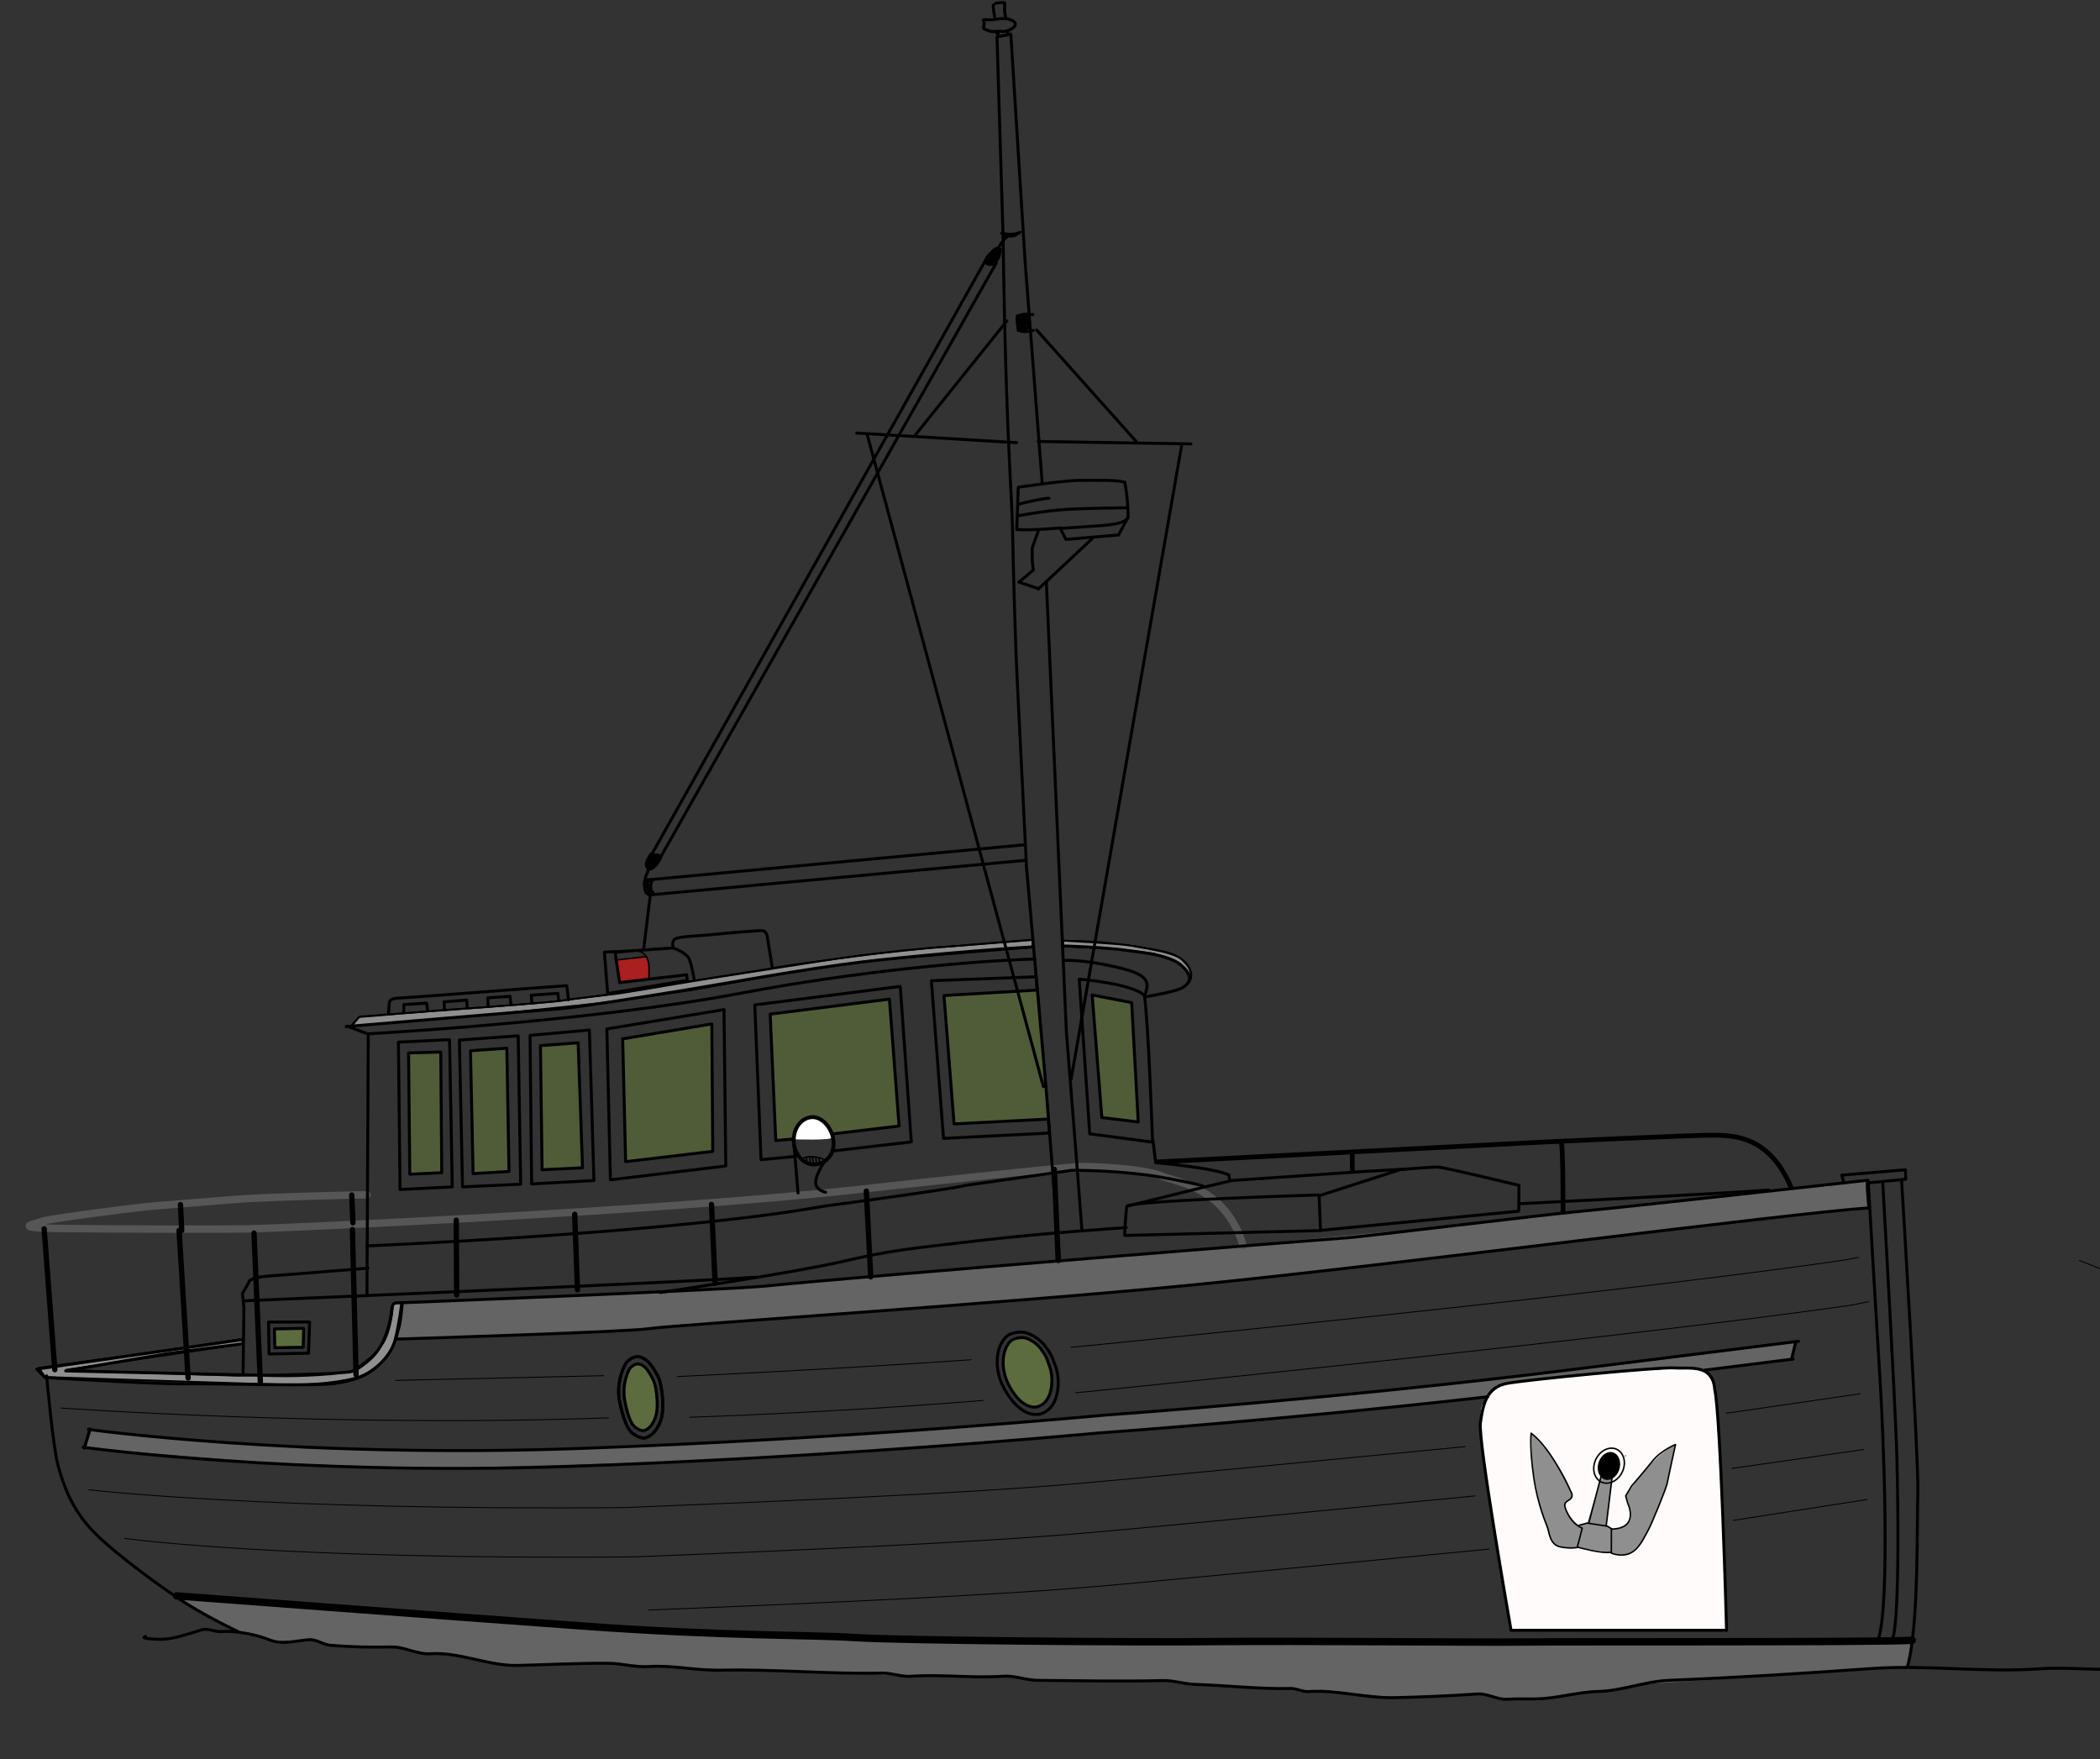 <?xml version="1.0" encoding="UTF-8" standalone="no"?>
<svg
   xmlns:serif="http://www.serif.com/"
   xmlns:dc="http://purl.org/dc/elements/1.1/"
   xmlns:cc="http://creativecommons.org/ns#"
   xmlns:rdf="http://www.w3.org/1999/02/22-rdf-syntax-ns#"
   xmlns:svg="http://www.w3.org/2000/svg"
   xmlns="http://www.w3.org/2000/svg"
   xmlns:sodipodi="http://sodipodi.sourceforge.net/DTD/sodipodi-0.dtd"
   xmlns:inkscape="http://www.inkscape.org/namespaces/inkscape"
   width="708.237"
   height="593.237"
   viewBox="0 0 708.237 593.237"
   version="1.1"
   xml:space="preserve"
   style="clip-rule:evenodd;fill-rule:evenodd;stroke-linecap:round;stroke-linejoin:round"
   id="svg338"
   sodipodi:docname="boat1-1.svg"
   inkscape:version="0.92.2 5c3e80d, 2017-08-06"><rect x="0" y="0" width="708.237" height="593.237" fill="#333333" stroke="none"/><defs
     id="defs342" /><sodipodi:namedview
     pagecolor="#ffffff"
     bordercolor="#666666"
     borderopacity="1"
     objecttolerance="10"
     gridtolerance="10"
     guidetolerance="10"
     inkscape:pageopacity="0"
     inkscape:pageshadow="2"
     inkscape:window-width="640"
     inkscape:window-height="480"
     id="namedview340"
     showgrid="false"
     inkscape:zoom="0.61851852"
     inkscape:cx="223.76044"
     inkscape:cy="275.6229"
     inkscape:current-layer="svg338" /><g
     id="Fills-2"
     serif:id="Fills 2"
     transform="rotate(-4.5,-2138.939,8984.959)"><path
       d="m 1163.2,783.697 c 0,0 -5.96,-60.96 -5.03,-67.484 0.94,-6.523 0.1,-8.293 2.71,-10.716 2.61,-2.423 3.44,-4.939 11.09,-5.312 7.64,-0.373 34.38,-0.466 37.74,-0.652 3.35,-0.187 13.98,-0.373 17.42,0.186 3.45,0.559 6.62,1.025 8.02,2.237 1.4,1.211 2.93,3.819 2.98,6.709 0.27,17.341 -2.42,80.328 -2.42,80.328 z"
       style="fill:#fffbfb"
       id="path2"
       inkscape:connector-curvature="0" /><path
       d="m 689.05,684.287 2.33,-5.553 c 0,0 26.357,5.327 32.838,6.187 6.48,0.86 33.873,5.171 40.792,6.041 6.918,0.871 36.589,3.749 43.447,3.934 6.858,0.186 51.091,3.583 58.421,3.605 7.331,0.022 43.571,1.033 50.032,1.222 6.461,0.189 33.518,0.528 38.442,0.693 4.923,0.165 19.917,0.419 26.243,0.356 6.327,-0.064 22.755,0.092 27.745,0.077 4.99,-0.015 53.7,-0.06 61.04,-0.192 7.34,-0.132 23.93,-0.21 29.66,-0.386 5.72,-0.177 59.37,-1.341 63.56,-1.523 4.19,-0.183 19.31,-0.407 24.37,-0.744 5.06,-0.338 78.67,-3.971 78.67,-3.971 l -2.22,5.857 -28.78,1.521 c 0,0 -2.57,-1.102 -5,-1.269 -2.43,-0.167 -17.2,-0.433 -19.69,-0.458 -2.48,-0.025 -22.24,-0.27 -23.59,-0.118 -1.34,0.151 -18.83,0.498 -20.64,1.281 -1.82,0.782 -5.54,3.921 -5.54,3.921 l -57.3,1.32 -147.184,0.53 -54.093,-0.952 -95.503,-4.908 -52.464,-5.75 c 0,0 -58.355,-8.89 -65.586,-10.721 z"
       style="fill:#646464"
       id="path4"
       inkscape:connector-curvature="0" /><path
       d="m 715.383,736.91 45.808,7.006 c 0,0 43.575,6.872 60.379,9.547 16.805,2.675 45.122,7.17 71.872,9.945 26.749,2.776 92.414,9.823 107.818,11.577 15.41,1.755 47.19,3.704 73.55,5.776 26.36,2.072 99.06,8.993 118.4,9.726 19.34,0.733 56.82,4.502 68.82,5.244 12,0.743 35.96,2.198 35.96,2.198 l -1.98,8.33 -65.56,-0.666 c 0,0 -21.16,-0.444 -24.98,-0.279 -3.83,0.165 -12.15,1.38 -16.13,1.011 -3.97,-0.37 -13.68,1.47 -16.43,1.331 -2.76,-0.14 -6.38,-0.635 -13.59,-1.041 -7.41,-3.671 -34.85,-3.408 -36.66,-3.486 -1.81,-0.077 -24.92,-4.54 -24.92,-4.54 l -4.63,0.356 -4.69,-1.502 -25.7,-3.123 -8.38,-1.074 -8.16,-1.854 -41.4,-3.173 -11.901,-2.674 -23.852,-1.779 c 0,0 -8.363,-0.133 -9.056,-0.468 -0.692,-0.334 -15.927,-2.324 -15.927,-2.324 l -62.966,-6.932 -21.208,-3.278 -33.774,-1.805 -22.004,-5.799 -7.237,-0.476 -8.986,-3.213 -14.307,-1.074 -7.885,-1.335 -6.032,-2.327 -11.35,0.105 -7.221,-3.239 -6.938,-1.518 z"
       style="fill:#646464"
       id="path6"
       inkscape:connector-curvature="0" /><path
       d="m 796.597,655.956 c 0,0 2.526,-10.692 2.687,-11.312 0.161,-0.62 28.012,0.363 34.238,0.626 6.225,0.262 45.841,1.789 49.38,2.146 3.54,0.357 108.036,0.402 108.036,0.402 l 59.462,-0.361 104.6,-1.34 56.66,-1.767 82.82,-2.673 -0.35,8.955 c 0,0 -129.23,4.994 -155.67,6.147 -47.71,2.079 -144.778,3.071 -144.778,3.071 l -117.907,-0.4 z"
       style="fill:#646464"
       id="path8"
       inkscape:connector-curvature="0" /><path
       d="m 1175.34,718.008 c 0,0 9.23,10.425 11.8,20.61 0.16,1.201 0.49,1.762 -0.35,2.274 -0.84,0.512 -0.9,0.099 -1.57,1.261 -0.67,1.161 -0.67,1.42 -0.32,2.352 0.35,0.932 1.11,2.176 1.94,3.394 0.83,1.217 1.87,2.242 1.87,2.242 l 3.03,-0.62 6.09,-15.607 3.38,0.863 -3.09,16.05 1.66,1.367 c 0,0 3,0.37 4.82,-1.042 1.81,-1.412 1.6,-0.703 1.94,-2.684 0.35,-1.98 -0.11,-2.668 -0.37,-4.029 -0.26,-1.362 -0.79,-2.907 -0.79,-2.907 0,0 9.68,-12.948 17.83,-15.748 -2.4,7.963 -2.59,9.044 -2.59,9.044 0,0 -1.28,4.837 -2.62,7.382 -1.34,2.545 -2.78,5.85 -4.07,8.069 -1.3,2.219 -3.02,6.187 -4.77,7.682 -1.75,1.494 -4.07,3.132 -4.07,3.132 -0.65,-0.052 -1.23,0.545 -5.7,-0.677 -0.46,-0.44 -10.11,-2.26 -11.46,-3.07 -0.72,0.214 -1.77,0.287 -2.46,0.217 -0.7,-0.071 -3.44,-0.678 -3.44,-0.678 0,0 -2.75,-0.536 -3.36,-3.803 -0.62,-3.267 -2.33,-9.67 -2.33,-9.67 l -1.41,-11.799 c 0,0 -0.26,-4.868 0.41,-13.605 z"
       style="fill:#8f8f8f"
       id="path10"
       inkscape:connector-curvature="0" /><path
       d="m 789.49,549.763 2.676,-2.813 c 0,0 8.632,0.031 11.852,-0.047 3.22,-0.078 8.183,0.027 12.354,-0.07 4.171,-0.098 13.991,0.168 16.695,0.154 2.705,-0.013 23.619,0.122 27.6,-0.215 3.982,-0.338 15.806,-0.604 19.769,-0.869 3.962,-0.265 26.705,-2.363 30.43,-2.613 3.725,-0.25 21.697,-1.677 23.596,-1.792 1.898,-0.116 25.6,-2.084 30.569,-2.124 4.969,-0.039 23.171,-0.722 24.645,-0.579 1.474,0.143 31.124,-0.067 31.124,-0.067 l -0.51,2.639 -54.329,0.138 -29.734,2.02 -32.141,3.23 -29.607,1.873 -38.309,1 z"
       style="fill:#8f8f8f;stroke:#000000;stroke-width:0.6px"
       id="path12"
       inkscape:connector-curvature="0" /><path
       d="m 1030.91,539.903 c 0,0 18.78,2.504 22.41,3.417 3.63,0.913 8.64,2.272 10.38,2.824 1.73,0.553 5.42,1.869 6.61,3.232 1.19,1.364 3.59,3.964 2.17,6.515 -0.44,-2.292 -3.27,-5.548 -3.27,-5.548 l -8.21,-3.705 -12.1,-2.486 -18.13,-2.329 z"
       style="fill:#8f8f8f;stroke:#000000;stroke-width:0.6px"
       id="path14"
       inkscape:connector-curvature="0" /><path
       d="m 744.27,653.823 0.196,-1.723 -21.699,1.489 -47.582,2.845 1.951,3.237 c 0,0 70.824,7.921 79.895,8.863 9.07,0.941 21.435,0.706 26.463,-0.946 5.029,-1.652 8.871,-5.54 10.546,-7.739 1.676,-2.2 4.172,-12.724 4.684,-15.424 -1.33,-0.491 -2.681,-0.179 -2.681,-0.179 0,0 -1.125,9.411 -5.2,13.985 -4.075,4.574 -11.29,7.962 -11.29,7.962 l -37.737,-1.866 -33.476,-3.704 -23.99,-2.839 z"
       style="fill:#8f8f8f;stroke:#000000;stroke-width:0.6px"
       id="path16"
       inkscape:connector-curvature="0" /></g><g
     id="Layer-1_2"
     serif:id="Layer 1_2"
     transform="rotate(-4.5,-2138.939,8984.959)"><path
       d="m 948.217,598.777 22.634,-0.887 0.11,-42.924 -40.487,1.885 -1.467,42.657 6.329,-0.071"
       style="fill:#505c37;stroke:#000000;stroke-width:1px;stroke-linecap:butt"
       id="path19"
       inkscape:connector-curvature="0" /><path
       d="m 935.335,599.588 c 0,0 1.008,-4.969 3.374,-5.913 2.366,-0.945 5.556,-0.598 6.383,0.32 0.826,0.917 2.565,2.507 2.749,3.632 0.185,1.124 0.235,1.247 0.167,2.32 -0.068,1.073 -12.673,-0.359 -12.673,-0.359 z"
       style="fill:#ffffff"
       id="path21"
       inkscape:connector-curvature="0" /><path
       d="m 880.305,534.61 9.978,-0.411 c 0,0 0.793,2.43 0.798,3.374 0.005,0.943 -0.381,4.233 -0.381,4.233 l -9.565,0.314 z"
       style="fill:#aa1f1f"
       id="path23"
       inkscape:connector-curvature="0" /><path
       d="m 790.141,606.904 c 0,0 -34.056,-2.02 -46.454,-1.92 -12.399,0.101 -22.785,-0.017 -28.666,0.131 -5.881,0.147 -33.255,1.506 -34.837,2.134 -1.581,0.629 -11.233,1.291 4.441,2.748 15.674,1.456 54.849,4.677 65.499,5.293 10.651,0.616 137.557,4.964 204.754,2.87 67.192,-2.093 75.942,-1.858 75.942,-1.858 0,0 18.88,1.624 26.83,5.225 4.71,2.572 16.87,4.438 23.35,18.407 1.07,2.325 1.66,4.267 2.36,7.321"
       style="fill:none;stroke:#575656;stroke-width:2.5px;stroke-linecap:butt"
       id="path25"
       inkscape:connector-curvature="0" /><path
       d="m 784.997,606.599 -0.34,9.352"
       style="fill:none;stroke:#000000;stroke-width:1.8px;stroke-linecap:butt"
       id="path27"
       inkscape:connector-curvature="0" /><path
       d="m 727.16,605.293 -0.268,8.713"
       style="fill:none;stroke:#000000;stroke-width:1.8px;stroke-linecap:butt"
       id="path29"
       inkscape:connector-curvature="0" /><path
       d="m 680.681,609.794 -0.137,47.669"
       style="fill:none;stroke:#000000;stroke-width:1.8px;stroke-linecap:butt"
       id="path31"
       inkscape:connector-curvature="0" /><path
       d="m 726.008,613.982 -0.858,49.807"
       style="fill:none;stroke:#000000;stroke-width:1.8px;stroke-linecap:butt"
       id="path33"
       inkscape:connector-curvature="0" /><path
       d="m 751.132,616.808 -1.808,50.196"
       style="fill:none;stroke:#000000;stroke-width:1.8px;stroke-linecap:butt"
       id="path35"
       inkscape:connector-curvature="0" /><path
       d="m 784.32,618.227 -2.627,48.887"
       style="fill:none;stroke:#000000;stroke-width:1.8px;stroke-linecap:butt"
       id="path37"
       inkscape:connector-curvature="0" /><path
       d="m 819.472,617.814 -1.836,25.148"
       style="fill:none;stroke:#000000;stroke-width:1.8px;stroke-linecap:butt"
       id="path39"
       inkscape:connector-curvature="0" /><path
       d="m 859.453,618.991 -1.071,25.418"
       style="fill:none;stroke:#000000;stroke-width:1.8px;stroke-linecap:butt"
       id="path41"
       inkscape:connector-curvature="0" /><path
       d="m 905.706,619.277 -0.867,26.663"
       style="fill:none;stroke:#000000;stroke-width:1.8px;stroke-linecap:butt"
       id="path43"
       inkscape:connector-curvature="0" /><path
       d="m 958.115,618.888 -0.795,28.953"
       style="fill:none;stroke:#000000;stroke-width:1.8px;stroke-linecap:butt"
       id="path45"
       inkscape:connector-curvature="0" /><path
       d="m 1021.9,616.583 -1.11,30.728"
       style="fill:none;stroke:#000000;stroke-width:1.8px;stroke-linecap:butt"
       id="path47"
       inkscape:connector-curvature="0" /><path
       d="m 788.758,624.112 c 0,0 104.028,3.837 154.308,-1.236 49.501,-2.731 48.21,-3.251 48.21,-3.251 l 36.494,-2.28 c 0,0 8.69,0.615 18.84,2.37 3.95,0.682 8.11,1.536 12.07,2.593 14.16,3.777 13.26,4.138 13.26,4.138"
       style="fill:none;stroke:#000000;stroke-width:1px;stroke-linecap:butt"
       id="path49"
       inkscape:connector-curvature="0" /><path
       d="m 745.824,639.316 c 0,0 154.226,5.633 172.328,5.572"
       style="fill:none;stroke:#000000;stroke-width:1px;stroke-linecap:butt"
       id="path51"
       inkscape:connector-curvature="0" /><path
       d="m 787.567,549.814 c 0,0 65.335,-0.366 72.03,-0.327 6.695,0.04 31.187,-2.014 42.356,-2.919 11.169,-0.905 41.767,-4.083 61.119,-4.833 14.794,-0.572 41.468,-0.891 57.758,-0.533"
       style="fill:none;stroke:#000000;stroke-width:1px;stroke-linecap:butt"
       id="path53"
       inkscape:connector-curvature="0" /><path
       d="m 1030.48,541.663 c 0,0 13.84,1.377 23.1,3.523 3.65,0.848 12.56,2.237 16.45,6.18 3.9,3.944 2.37,6.221 -0.19,7.486 -2.56,1.266 -12.81,2.108 -12.81,2.108"
       style="fill:none;stroke:#000000;stroke-width:1px;stroke-linecap:butt"
       id="path55"
       inkscape:connector-curvature="0" /><path
       d="m 804.737,556.436 17.253,0.511 -2.975,49.577 -17.625,-0.5 z"
       style="fill:none;stroke:#000000;stroke-width:1px;stroke-linecap:butt"
       id="path57"
       inkscape:connector-curvature="0" /><path
       d="m 825.298,557.342 -2.843,49.458 19.629,0.627 3.09,-49.939 z"
       style="fill:none;stroke:#000000;stroke-width:1px;stroke-linecap:butt"
       id="path59"
       inkscape:connector-curvature="0" /><path
       d="m 849.171,557.633 20.102,-0.21 -2.465,50.714 -21.029,-0.506 z"
       style="fill:none;stroke:#000000;stroke-width:1px;stroke-linecap:butt"
       id="path61"
       inkscape:connector-curvature="0" /><path
       d="m 875.162,557.513 -2.788,50.821 39.152,-1.6 3.537,-52.624 z"
       style="fill:none;stroke:#000000;stroke-width:1px;stroke-linecap:butt"
       id="path63"
       inkscape:connector-curvature="0" /><path
       d="m 948.046,604.512 26.495,-0.961 0.397,-52.579 -49.402,2.383 -1.985,52.182 11.601,-0.166"
       style="fill:none;stroke:#000000;stroke-width:1px;stroke-linecap:butt"
       id="path65"
       inkscape:connector-curvature="0" /><path
       d="m 985.542,549.88 35.328,1.468 0.38,52.878 -35.783,-1.017 z"
       style="fill:none;stroke:#000000;stroke-width:1px;stroke-linecap:butt"
       id="path67"
       inkscape:connector-curvature="0" /><path
       d="m 1035.3,553.26 c 0,0 17.57,2.859 21.47,7.182 0.7,7.809 -1.11,49.572 -1.11,49.572 l -20.92,-4.462 z"
       style="fill:none;stroke:#000000;stroke-width:1px;stroke-linecap:butt"
       id="path69"
       inkscape:connector-curvature="0" /><path
       d="m 1030.88,546.591 c 0,0 5.39,-0.026 16.6,3.414 11.21,3.439 11.52,5.797 9.52,10.263"
       style="fill:none;stroke:#000000;stroke-width:1px;stroke-linecap:butt"
       id="path71"
       inkscape:connector-curvature="0" /><path
       d="m 1043.81,640.645 c 0,0 0.66,-6.24 1.5,-9.727 0.46,-1.894 64.93,1.247 64.93,1.247 l -0.46,12.017 z"
       style="fill:none;stroke:#000000;stroke-width:1px;stroke-linecap:butt"
       id="path73"
       inkscape:connector-curvature="0" /><path
       d="m 1110.49,632.379 18.28,-4.337 9.52,-2.262 c 0,0 10.79,-0.056 12.75,0.177 1.97,0.233 26.66,8.276 26.66,8.276 l -0.77,8.681 -67.14,1.201"
       style="fill:none;stroke:#000000;stroke-width:1px;stroke-linecap:butt"
       id="path75"
       inkscape:connector-curvature="0" /><path
       d="m 1045.76,630.801 26.03,-4.307 9.6,-1.485 44.36,0.457 c 0,0 12.34,0.247 14.32,0.312"
       style="fill:none;stroke:#000000;stroke-width:1px;stroke-linecap:butt"
       id="path77"
       inkscape:connector-curvature="0" /><path
       d="m 1055.83,609.505 0.33,7.505 c 0,0 19.79,3.288 24.29,6.1 0.19,3.341 0.16,1.46 0.16,1.46"
       style="fill:none;stroke:#000000;stroke-width:1px;stroke-linecap:butt"
       id="path79"
       inkscape:connector-curvature="0" /><path
       d="m 1039.24,558.934 v 41.47 l 12.12,2.45 0.95,-40.302 z"
       style="fill:#505c37;stroke:#000000;stroke-width:1px;stroke-linecap:butt"
       id="path81"
       inkscape:connector-curvature="0" /><path
       d="m 1020.62,555.826 -31.22,-0.626 -0.01,43.435 31.78,0.855"
       style="fill:#505c37;stroke:#000000;stroke-width:1px;stroke-linecap:butt"
       id="path83"
       inkscape:connector-curvature="0" /><path
       d="m 880.225,561.258 -2.253,41.381 29.563,-1.173 3.05,-42.856 z"
       style="fill:#505c37;stroke:#000000;stroke-width:1px;stroke-linecap:butt"
       id="path85"
       inkscape:connector-curvature="0" /><path
       d="m 852.391,561.373 -2.721,41.771 13.63,0.414 1.853,-42.139 z"
       style="fill:#505c37;stroke:#000000;stroke-width:1px;stroke-linecap:butt"
       id="path87"
       inkscape:connector-curvature="0" /><path
       d="m 828.734,561.232 -2.363,41.385 12.121,0.222 2.541,-41.499 z"
       style="fill:#505c37;stroke:#000000;stroke-width:1px;stroke-linecap:butt"
       id="path89"
       inkscape:connector-curvature="0" /><path
       d="m 807.864,560.344 -2.798,40.809 10.784,0.32 1.415,-20.07 1.446,-20.523 z"
       style="fill:#505c37;stroke:#000000;stroke-width:1px;stroke-linecap:butt"
       id="path91"
       inkscape:connector-curvature="0" /><path
       d="m 787.926,549.731 6.66,3.094 c 0,0 74.758,1.865 126.75,-3.802 39.413,-4.296 78.294,-4.707 99.544,-3.699"
       style="fill:none;stroke:#000000;stroke-width:1px;stroke-linecap:butt"
       id="path93"
       inkscape:connector-curvature="0" /><path
       d="m 794.816,552.964 -7.352,87.715"
       style="fill:none;stroke:#000000;stroke-width:1px;stroke-linecap:butt"
       id="path95"
       inkscape:connector-curvature="0" /><path
       d="m 743.728,663.896 2.03,-22.212 -0.085,-4.904 2.436,-3.54 c 0,0 -0.594,-1.706 8.293,-1.607 8.887,0.099 30.228,-0.06 32.125,0.003"
       style="fill:none;stroke:#000000;stroke-width:1px;stroke-linecap:butt"
       id="path97"
       inkscape:connector-curvature="0" /><path
       d="m 753.668,647.107 -0.674,10.735 13.305,0.789 1.176,-10.454 z"
       style="fill:none;stroke:#000000;stroke-width:1px;stroke-linecap:butt"
       id="path99"
       inkscape:connector-curvature="0" /><path
       d="m 795.892,656.215 c 0,0 78.566,3.756 85.633,3.176 7.067,-0.58 118.447,0.984 184.725,-0.326 66.28,-1.309 203.03,-8.371 228.59,-7.982 -0.37,-9.543 0.35,-9.344 0.35,-9.344 0,0 -85.41,2.74 -97.15,2.846 -11.74,0.106 -74.75,2.83 -79.51,2.733 -4.76,-0.096 -163.436,0.113 -196.812,0.827 -7.899,0.169 -48.991,-1.244 -81.447,-2.435 -22.662,-0.832 -41.113,-1.555 -41.113,-1.555 0,0 -1.02,6.396 -1.835,8.289 -0.816,1.892 -1.663,6.901 -6.862,11.341 -5.199,4.441 -10.08,5.289 -16.382,5.729 -6.701,0.467 -41.237,-3.342 -50.025,-3.834 -8.788,-0.492 -47.012,-5.834 -47.012,-5.834 l -2.548,-3.06 69.826,-4.455"
       style="fill:none;stroke:#000000;stroke-width:1px;stroke-linecap:butt"
       id="path101"
       inkscape:connector-curvature="0" /><path
       d="m 744.24,653.754 c 0,0 -19.745,0.878 -25.45,1.321 -5.705,0.444 -34.614,3.089 -34.614,3.089 l 68.454,6.925 c 0,0 9.006,1.108 20.939,1.03 6.951,-0.359 6.216,0.664 10.503,-1.941 4.287,-2.605 7.973,-5.927 10.604,-14.859 1.205,-4.093 0.205,-5.772 4.128,-5.206"
       style="fill:none;stroke:#000000;stroke-width:1px;stroke-linecap:butt"
       id="path103"
       inkscape:connector-curvature="0" /><path
       d="m 677.645,659.325 c 0,0 0.212,23.794 1.452,30.437 1.241,6.642 3.463,15.242 10.382,23.467 6.919,8.225 22.713,21.667 29.813,26.882 7.099,5.215 15.832,10.204 15.832,10.204"
       style="fill:none;stroke:#000000;stroke-width:1px;stroke-linecap:butt"
       id="path105"
       inkscape:connector-curvature="0" /><path
       d="m 872.845,670.268 c 0,0 -4.238,5.538 -3.213,13.262 1.026,7.725 2.53,9.502 3.076,10.186 0.547,0.684 2.94,2.666 4.717,2.256 1.778,-0.41 3.213,-1.709 4.17,-3.076 0.957,-1.367 1.914,-3.008 2.325,-6.358 0.41,-3.349 0.136,-7.451 -0.342,-9.502 -0.479,-2.051 -2.393,-5.605 -3.623,-6.836 -1.231,-1.23 -3.76,-3.144 -7.11,0.068 z"
       style="fill:none;stroke:#000000;stroke-width:1px;stroke-linecap:butt"
       id="path107"
       inkscape:connector-curvature="0" /><path
       d="m 999.416,673.768 c -1.568,2.398 -3.19,8.399 -0.184,15.125 3.868,8.668 9.038,10.328 12.078,9.406 3.41,-1.014 5.07,-4.058 5.81,-7.101 0.74,-3.043 0.65,-6.363 -0.09,-8.577 -0.74,-2.213 -0.46,-3.137 -3.04,-7.101 -1.39,-2.121 -4.89,-5.256 -8.3,-5.164 -3.43,0.092 -4.71,1.014 -6.274,3.412 z"
       style="fill:none;stroke:#000000;stroke-width:1px;stroke-linecap:butt"
       id="path109"
       inkscape:connector-curvature="0" /><path
       d="m 1163.26,783.616 c 0,0 -6.15,-64.516 -4.82,-70.522 1.33,-6.007 2.93,-11.833 9.93,-12.586 6.99,-0.753 51.9,-1.533 56.8,-0.781 4.9,0.751 12.94,-0.525 12.94,8.207 1.34,9.42 -2.39,81.385 -2.39,81.385 z"
       style="fill:none;stroke:#000000;stroke-width:1px;stroke-linecap:butt"
       id="path111"
       inkscape:connector-curvature="0" /><path
       d="m 1295.22,641.993 c 0,0 -1.16,58.161 -1.32,69.384 -0.18,12.898 -2.3,74.786 -7.68,85.648"
       style="fill:none;stroke:#000000;stroke-width:1px;stroke-linecap:butt"
       id="path113"
       inkscape:connector-curvature="0" /><path
       d="m 1300.08,642.707 c 0,0 -0.9,42.222 -1.74,70.879 -0.29,10.004 -0.57,18.355 -0.81,22.679 -0.9,16.713 -3.48,55.813 -6.5,61.043"
       style="fill:none;stroke:#000000;stroke-width:1px;stroke-linecap:butt"
       id="path115"
       inkscape:connector-curvature="0" /><path
       d="m 1306.48,642.503 c 0,0 -1.68,95.942 -2.77,105.207 -1.09,9.265 -3.15,45.125 -8.06,58.394"
       style="fill:none;stroke:#000000;stroke-width:1px;stroke-linecap:butt"
       id="path117"
       inkscape:connector-curvature="0" /><path
       d="m 1295.02,642.657 12.9,-0.248 0.12,-3.189 -21.51,0.126 0.45,2.721"
       style="fill:none;stroke:#000000;stroke-width:1px;stroke-linecap:butt"
       id="path119"
       inkscape:connector-curvature="0" /><path
       d="m 886.146,647.537 c 0,0 45.44,-3.09 62.205,-5.614 16.764,-2.525 22.369,-2.498 45.744,-3.385 23.375,-0.887 50.435,-0.485 50.435,-0.485"
       style="fill:none;stroke:#000000;stroke-width:1px;stroke-linecap:butt"
       id="path121"
       inkscape:connector-curvature="0" /><path
       d="m 715.521,736.736 c 0,0 87.386,13.532 135.537,20.855 48.15,7.324 76.899,8.988 91.522,11.124 14.623,2.136 94.77,9.121 121.29,10.903 26.52,1.782 89.2,7.358 103.64,8.299 14.44,0.941 117.6,9.401 130.37,9.682"
       style="fill:none;stroke:#000000;stroke-width:2.5px;stroke-linecap:butt"
       id="path123"
       inkscape:connector-curvature="0" /><path
       d="m 1175.23,717.881 c 0,0 -0.96,4.861 -0.29,14.964 0.67,10.104 3.15,16.204 3.43,17.729 0.29,1.525 0.38,5.337 3.62,6.291 3.24,0.953 5.72,0.667 5.72,0.667 l 2.19,-6.386 c 0,0 -2.76,-1.144 -4.38,-4.957 -1.62,-3.812 -0.86,-4.003 0.86,-4.956 1.71,-0.953 0.66,-2.669 0.66,-2.669 0,0 -5.14,-14.774 -11.81,-20.683 z"
       style="fill:none;stroke:#000000;stroke-width:0.5px"
       id="path125"
       inkscape:connector-curvature="0" /><path
       d="m 1199.68,752.26 -0.66,8.062 c 0,0 3.28,1.725 6.39,0.51 3.11,-1.214 4.62,-4.366 6.3,-6.751 1.68,-2.386 7.58,-14.397 7.88,-15.59 0.3,-1.192 3.87,-12.969 3.87,-12.969 0,0 -5,1.555 -8.09,4.856 -3.09,3.302 -7.77,7.923 -7.77,7.923 l -2.24,3.152 0.47,2.471 c 0,0 3.59,8.867 -6.15,8.336 z"
       style="fill:none;stroke:#000000;stroke-width:0.5px"
       id="path127"
       inkscape:connector-curvature="0" /><path
       d="m 1187.86,757.447 c 0,0 8.02,2.91 11.01,2.569"
       style="fill:none;stroke:#000000;stroke-width:0.5px"
       id="path129"
       inkscape:connector-curvature="0" /><path
       d="m 1188.51,750.181 c 0.89,-0.118 3.14,-0.6 3.14,-0.6 l 6.76,1.581 1.44,1.076"
       style="fill:none;stroke:#000000;stroke-width:0.5px"
       id="path131"
       inkscape:connector-curvature="0" /><path
       d="m 1192.23,749.639 7.51,-21.537"
       style="fill:none;stroke:#000000;stroke-width:0.5px"
       id="path133"
       inkscape:connector-curvature="0" /><path
       d="m 1198.01,751.031 4.67,-23.1"
       style="fill:none;stroke:#000000;stroke-width:0.5px"
       id="path135"
       inkscape:connector-curvature="0" /><path
       d="m 1196.96,731.146 c 0.27,-2.435 2.09,-4.492 4.06,-4.595 1.96,-0.102 3.34,1.79 3.06,4.226 -0.27,2.435 -2.09,4.492 -4.05,4.594 -1.97,0.103 -3.34,-1.789 -3.07,-4.225 z"
       style="stroke:#000000;stroke-width:0.5px"
       id="path137"
       inkscape:connector-curvature="0" /><path
       d="m 1206.32,728 c 0,-0.003 0.02,-0.005 0.03,-0.005 0.02,0 0.03,0.002 0.03,0.005 0,0.003 -0.01,0.006 -0.03,0.006 -0.01,0 -0.03,-0.003 -0.03,-0.006 z"
       style="stroke:#000000;stroke-width:0.5px"
       id="path139"
       inkscape:connector-curvature="0" /><path
       d="m 1056.92,616.801 c 7.65,0.208 130.01,3.524 130.01,3.524 0,0 52.53,1.6 58.49,2.272 5.96,0.673 17.81,1.751 23.69,19.492"
       style="fill:none;stroke:#000000;stroke-width:1.6px"
       id="path141"
       inkscape:connector-curvature="0" /><path
       d="m 935.024,600.587 c 0,-4.417 2.956,-7.997 6.602,-7.997 3.647,0 6.783,4.346 6.783,8.763 0,4.417 -3.136,7.232 -6.783,7.232 -3.646,0 -6.602,-3.581 -6.602,-7.998 z"
       style="fill:none;stroke:#000000;stroke-width:1.3px"
       id="path143"
       inkscape:connector-curvature="0" /><path
       d="m 935.011,600.226 c 0.036,4.018 0.086,17.506 0.086,17.506"
       style="fill:none;stroke:#000000;stroke-width:1px"
       id="path145"
       inkscape:connector-curvature="0" /><path
       d="m 944.725,608.049 c 0,0 -3.321,4.078 -3.409,6.706 -0.089,2.629 3.074,3.453 3.074,3.453"
       style="fill:none;stroke:#000000;stroke-width:1px"
       id="path147"
       inkscape:connector-curvature="0" /><path
       d="m 1020.8,505.514 c 0.55,-17.666 1.57,-56.741 1.86,-63.252 2.28,-51.035 2.03,-32.409 2.87,-64.34 0.85,-31.931 3.85,-76.866 3.85,-76.866 l 3.21,-66.81 4.72,-0.459 -1.22,77.004 -0.11,74.911"
       style="fill:none;stroke:#000000;stroke-width:1px"
       id="path149"
       inkscape:connector-curvature="0" /><path
       d="m 1020.59,512.349 0.13,-4.133 c 0.03,-0.831 0.05,-1.734 0.08,-2.702"
       style="fill:none;stroke:#000000;stroke-width:1px"
       id="path151"
       inkscape:connector-curvature="0" /><path
       d="m 1021.27,646.298 v -56.854 l -0.73,-75.267 0.05,-1.828"
       style="fill:none;stroke:#000000;stroke-width:1px"
       id="path153"
       inkscape:connector-curvature="0" /><path
       d="m 1034.76,418.787 -5.17,151.925 c 0,0 0.06,49.709 -0.02,66.777"
       style="fill:none;stroke:#000000;stroke-width:1px"
       id="path155"
       inkscape:connector-curvature="0" /><path
       d="m 1035.73,371.414 51.28,4.851"
       style="fill:none;stroke:#000000;stroke-width:1px"
       id="path157"
       inkscape:connector-curvature="0" /><path
       d="m 1028.42,371.248 -53.487,-7.469"
       style="fill:none;stroke:#000000;stroke-width:1px"
       id="path159"
       inkscape:connector-curvature="0" /><path
       d="m 1027.2,395.843 c 0,0 8.89,-0.956 16.07,-0.846 7.18,0.111 20.44,1.046 20.44,1.046"
       style="fill:none;stroke:#000000;stroke-width:1px"
       id="path161"
       inkscape:connector-curvature="0" /><path
       d="m 1051.26,405.563 -19.39,15.465"
       style="fill:none;stroke:#000000;stroke-width:1px"
       id="path163"
       inkscape:connector-curvature="0" /><path
       d="m 1033.35,401.574 -2.42,5.44 c -0.59,4.744 -0.21,7.5 -0.21,7.5 l -5.18,3.674 6.36,2.717"
       style="fill:none;stroke:#000000;stroke-width:1px"
       id="path165"
       inkscape:connector-curvature="0" /><path
       d="m 893.006,513.586 127.314,-1.69"
       style="fill:none;stroke:#000000;stroke-width:1px"
       id="path167"
       inkscape:connector-curvature="0" /><path
       d="m 892.258,508.486 128.112,-1.831"
       style="fill:none;stroke:#000000;stroke-width:1px"
       id="path169"
       inkscape:connector-curvature="0" /><path
       d="m 892.563,508.324 c -0.379,-0.265 -1.008,0.775 -0.965,1.205 0.134,1.37 -0.309,3.661 1.549,3.937"
       style="fill:none;stroke:#000000;stroke-width:1px"
       id="path171"
       inkscape:connector-curvature="0" /><path
       d="m 894.66,499.874 c 0.115,-0.264 -0.748,0.981 -0.91,1.213 -0.857,1.222 -1.566,2.785 -0.319,3.659 1.193,0.836 4.361,-2.473 4.247,-3.638 -0.116,-1.179 -3.285,-0.623 -3.018,-1.234 z"
       style="fill:none;stroke:#000000;stroke-width:1px"
       id="path173"
       inkscape:connector-curvature="0" /><path
       d="m 1024.55,307.08 c 0.68,-0.883 -3.31,2.841 -0.71,3.489 2.06,0.515 3.68,-1.973 4,-3.619 0.04,-0.192 0.33,-1.098 0.13,-1.292 -1.33,-1.335 -3.94,2.097 -3.42,1.422 z"
       style="fill:none;stroke:#000000;stroke-width:1px"
       id="path175"
       inkscape:connector-curvature="0" /><path
       d="M 894.669,500.312 1023.76,307.71"
       style="fill:none;stroke:#000000;stroke-width:1px"
       id="path177"
       inkscape:connector-curvature="0" /><path
       d="M 896.442,503.174 1026.4,310.234"
       style="fill:none;stroke:#000000;stroke-width:1px"
       id="path179"
       inkscape:connector-curvature="0" /><path
       d="m 893.254,505.209 c -0.307,1.211 -1.383,2.242 -1.206,3.055"
       style="fill:none;stroke:#000000;stroke-width:1px"
       id="path181"
       inkscape:connector-curvature="0" /><path
       d="m 894.274,509.001 c -0.638,0.738 -1.025,3.531 0.068,3.808"
       style="fill:none;stroke:#000000;stroke-width:1px"
       id="path183"
       inkscape:connector-curvature="0" /><path
       d="m 894.403,501.02 c 0.054,-0.211 -0.992,3.303 -0.923,3.298 0.207,-0.015 1.503,-1.987 1.689,-2.242 0.251,-0.345 0.551,-1.153 0.551,-1.153 0,0 -1.901,0.442 -1.847,1.168 0.044,0.606 1.692,-0.621 1.462,-1.007 -0.081,-0.136 -0.559,0.203 -0.406,0.241 0.273,0.07 0.727,-0.332 1.176,-0.218 1.047,0.265 -1.24,2.179 -1.366,2.324 -0.044,0.052 -0.601,0.71 -0.529,0.728 0.656,0.166 2.026,-3.196 2.746,-3.353 0.179,-0.039 -0.396,0.608 -0.427,0.667 -0.183,0.339 0.038,0.839 -0.288,1.133 -0.287,0.259 -1.551,1.11 -1.462,1.008"
       style="fill:none;stroke:#000000;stroke-width:1px"
       id="path185"
       inkscape:connector-curvature="0" /><path
       d="m 893.258,508.933 c -1.039,0.384 -0.51,3.718 -0.044,4.299"
       style="fill:none;stroke:#000000;stroke-width:1px"
       id="path187"
       inkscape:connector-curvature="0" /><path
       d="m 892.703,509.087 c -0.163,1.475 -0.243,1.995 0.533,2.964"
       style="fill:none;stroke:#000000;stroke-width:1px"
       id="path189"
       inkscape:connector-curvature="0" /><path
       d="m 1026.06,306.465 c -0.18,0.08 -2.67,3.418 -2.17,3.443 0.2,0.011 2.29,-1.805 2.28,-1.829 -0.19,-0.439 -1.48,2.367 -1.41,2.337 0.56,-0.242 1.03,-1.16 1.45,-1.581 0.3,-0.306 0.8,-1.005 0.8,-1.005 l -1.45,1.824 c 0,0 0.57,-0.586 0.78,-0.934 0.32,-0.549 0.53,-1.163 0.77,-1.762 0.09,-0.235 0.48,-0.917 0.32,-1.03 -0.65,-0.464 -1.87,2.075 -2.31,1.901 -0.37,-0.143 0.64,-0.444 0.93,-0.706 0.35,-0.316 0.54,-1.193 0.98,-1.021 0.12,0.048 -2.51,3.282 -1.77,2.611"
       style="fill:none;stroke:#000000;stroke-width:1px"
       id="path191"
       inkscape:connector-curvature="0" /><path
       d="m 1026.75,306.383 c -0.01,-0.206 2.93,-4.358 3.9,-4.521"
       style="fill:none;stroke:#000000;stroke-width:1px"
       id="path193"
       inkscape:connector-curvature="0" /><path
       d="m 1029.03,300.449 c 1.53,0.471 3.19,0.753 4.64,0.51 0.2,-0.034 1.44,-0.206 1.48,-0.347 0.03,-0.092 -0.87,0.441 -0.96,0.507 -0.45,0.333 -1.44,0.561 -1.99,0.533 -0.62,-0.033 -1.9,-0.056 -2.36,-0.496 -0.26,-0.248 -1.16,-0.812 -0.81,-0.707 z"
       style="fill:none;stroke:#000000;stroke-width:1px"
       id="path195"
       inkscape:connector-curvature="0" /><path
       d="m 1029.66,231.87 c 1.49,0.887 3.36,0.347 4.95,0.756 1.56,0.401 6.4,-1.514 3.71,-3.33 -1.95,-1.319 -4.74,-1.067 -7.01,-0.868 -0.46,0.041 -2.63,-0.416 -2.92,-0.158 -0.03,0.024 0.36,0.933 0.31,1.113 -0.73,2.345 -0.64,1.538 0.96,2.487 z"
       style="fill:none;stroke:#000000;stroke-width:1px"
       id="path197"
       inkscape:connector-curvature="0" /><path
       d="m 1032.31,227.529 c 0,-0.818 -0.44,-3.876 0,-4.099"
       style="fill:none;stroke:#000000;stroke-width:1px"
       id="path199"
       inkscape:connector-curvature="0" /><path
       d="m 1033.09,222.943 c -0.83,0 2.66,-0.178 2.93,0.097 0.14,0.145 -0.2,2.256 -0.2,2.732 0,0.498 0.2,3.068 0.2,1.659"
       style="fill:none;stroke:#000000;stroke-width:1px"
       id="path201"
       inkscape:connector-curvature="0" /><path
       d="m 1032.51,232.602 c 0,0.501 -0.08,0.232 0.49,0.683"
       style="fill:none;stroke:#000000;stroke-width:1px"
       id="path203"
       inkscape:connector-curvature="0" /><path
       d="m 1036.22,232.505 v 0.39 l 0.09,0.586 0.1,-0.196"
       style="fill:none;stroke:#000000;stroke-width:1px"
       id="path205"
       inkscape:connector-curvature="0" /><path
       d="m 1033.29,232.7 h -0.2 v 0.683 l -0.09,0.195 v 0.293 l -0.1,0.195 v 0.195 h 0.19"
       style="fill:none;stroke:#000000;stroke-width:1px"
       id="path207"
       inkscape:connector-curvature="0" /><path
       d="m 1032.25,328.57 c -0.43,-0.044 -0.34,0.99 -0.37,1.373 -0.15,1.458 0.19,2.758 0.09,3.653"
       style="fill:none;stroke:#000000;stroke-width:1px"
       id="path209"
       inkscape:connector-curvature="0" /><path
       d="m 1032.47,328.71 c -0.56,-0.057 1.23,-0.378 1.57,-0.428 0.79,-0.113 2.35,0.239 3.26,0.331"
       style="fill:none;stroke:#000000;stroke-width:1px"
       id="path211"
       inkscape:connector-curvature="0" /><path
       d="m 1032.66,333.783 c 1.07,0.677 4.9,0.145 4.81,0.136"
       style="fill:none;stroke:#000000;stroke-width:1px"
       id="path213"
       inkscape:connector-curvature="0" /><path
       d="m 1035.25,329.11 c 0.05,-0.468 0.31,2.748 0.2,3.782"
       style="fill:none;stroke:#000000;stroke-width:1px"
       id="path215"
       inkscape:connector-curvature="0" /><path
       d="m 1034.89,329.191 c -0.68,1.081 -1.53,4.326 -0.03,3.758"
       style="fill:none;stroke:#000000;stroke-width:1px"
       id="path217"
       inkscape:connector-curvature="0" /><path
       d="m 1034.68,328.935 c -0.15,1.479 0.01,-0.175 -0.25,3.618 -0.01,0.157 0.09,1.43 0.15,0.837"
       style="fill:none;stroke:#000000;stroke-width:1px"
       id="path219"
       inkscape:connector-curvature="0" /><path
       d="m 1034.11,328.76 c -0.78,1.237 0.01,3.387 -0.13,4.804"
       style="fill:none;stroke:#000000;stroke-width:1px"
       id="path221"
       inkscape:connector-curvature="0" /><path
       d="m 1033.98,328.864 c -0.43,0.96 -0.35,5.81 -0.18,4.095"
       style="fill:none;stroke:#000000;stroke-width:1px"
       id="path223"
       inkscape:connector-curvature="0" /><path
       d="m 1033.2,329.607 c -0.9,1.997 0.61,3.965 0.09,2.595"
       style="fill:none;stroke:#000000;stroke-width:1px"
       id="path225"
       inkscape:connector-curvature="0" /><path
       d="m 1032.87,329.456 c -0.5,0.774 -0.72,3.881 0.24,4.491"
       style="fill:none;stroke:#000000;stroke-width:1px"
       id="path227"
       inkscape:connector-curvature="0" /><path
       d="m 1027.34,392.056 c 1.83,-0.527 9.94,-1.552 10.54,-1.222"
       style="fill:none;stroke:#000000;stroke-width:1px"
       id="path229"
       inkscape:connector-curvature="0" /><path
       d="m 690.259,678.437 c 0,0 69.291,15.239 163.171,19.334 93.881,4.095 178.68,2.75 178.68,2.75 0,0 80,0.648 157.56,-2.903 77.57,-3.552 72.88,-3.316 77.91,-3.565"
       style="fill:none;stroke:#000000;stroke-width:1px;stroke-linecap:butt"
       id="path231"
       inkscape:connector-curvature="0" /><path
       d="m 1193.1,621.101 c 0.39,2.409 -1.31,23.392 -1.31,23.392"
       style="fill:none;stroke:#000000;stroke-width:1.6px"
       id="path233"
       inkscape:connector-curvature="0" /><path
       d="m 1122.46,619.042 -0.41,6.057"
       style="fill:none;stroke:#000000;stroke-width:1.6px"
       id="path235"
       inkscape:connector-curvature="0" /><path
       d="m 789.693,549.244 2.653,-2.445 c 0,0 64.768,0.391 68.588,0.031 3.82,-0.361 21.865,-1.004 31.261,-2.072 9.396,-1.068 38.293,-2.94 41.505,-3.448 3.212,-0.508 39.161,-2.284 42.601,-2.358 6.015,-0.128 44.149,-0.083 44.149,-0.083"
       style="fill:none;stroke:#000000;stroke-width:0.6px"
       id="path237"
       inkscape:connector-curvature="0" /><path
       d="m 1030.75,539.858 c 0,0 8.01,0.702 13.35,1.598 4.4,0.739 13.14,2.454 20.68,4.8 2.09,0.65 4.9,2.042 6.7,4.131 1.79,2.09 2.95,6.263 -0.83,8.067"
       style="fill:none;stroke:#000000;stroke-width:0.5px;stroke-linecap:butt"
       id="path239"
       inkscape:connector-curvature="0" /><path
       d="m 802.13,546.604 0.605,-3.629 c 0,0 -0.134,-1.479 3.025,-1.345 3.159,0.135 47.252,0.202 47.252,0.202 l 9.814,0.067 0.224,4.778"
       style="fill:none;stroke:#000000;stroke-width:1px;stroke-linecap:butt"
       id="path241"
       inkscape:connector-curvature="0" /><path
       d="m 807.333,546.481 0.236,-2.527 7.71,0.099 0.1,2.587"
       style="fill:none;stroke:#000000;stroke-width:1px;stroke-linecap:square"
       id="path243"
       inkscape:connector-curvature="0" /><path
       d="m 821.099,546.69 0.05,-2.587 7.657,-0.011 -0.042,2.478"
       style="fill:none;stroke:#000000;stroke-width:1px;stroke-linecap:square"
       id="path245"
       inkscape:connector-curvature="0" /><path
       d="m 835.87,546.802 0.052,-2.897 7.569,0.071 0.081,2.684"
       style="fill:none;stroke:#000000;stroke-width:1px;stroke-linecap:square"
       id="path247"
       inkscape:connector-curvature="0" /><path
       d="m 850.634,546.774 c -0.008,-0.474 0,-2.604 0,-2.604 l 9.017,0.072 0.075,2.186"
       style="fill:none;stroke:#000000;stroke-width:1px;stroke-linecap:square"
       id="path249"
       inkscape:connector-curvature="0" /><path
       d="m 876.366,531.657 -0.004,13.968 27.088,-2.307 v -1.913 l -22.765,0.864 -0.741,-10.55 z"
       style="fill:none;stroke:#000000;stroke-width:1px"
       id="path251"
       inkscape:connector-curvature="0" /><path
       d="m 880.09,532.236 7.011,-0.224 c 0,0 2.159,0.386 2.961,1.743 0.802,1.357 0.864,2.344 0.926,3.393 0.061,1.049 -0.371,4.874 -0.371,4.874"
       style="fill:none;stroke:#000000;stroke-width:0.5px"
       id="path253"
       inkscape:connector-curvature="0" /><path
       d="m 880.623,534.557 9.76,-0.307"
       style="fill:none;stroke:#000000;stroke-width:0.5px"
       id="path255"
       inkscape:connector-curvature="0" /><path
       d="m 880.387,531.811 c 0,0 17.645,0.244 18.715,0.228 1.07,-0.016 4.913,2.131 5.621,4.187 0.707,2.055 1.111,7.005 1.111,7.005"
       style="fill:none;stroke:#000000;stroke-width:1px"
       id="path257"
       inkscape:connector-curvature="0" /><path
       d="m 899.629,531.817 c 0,0 -0.433,-1.711 0.668,-2.638 1.101,-0.926 8.458,-0.481 12.073,-0.587 3.616,-0.106 15.766,-0.227 17.518,-0.023 1.751,0.204 1.691,2.526 1.691,2.526 l 0.8,9.874"
       style="fill:none;stroke:#000000;stroke-width:1px"
       id="path259"
       inkscape:connector-curvature="0" /><path
       d="m 893.285,513.814 -3.67,18.022"
       style="fill:none;stroke:#000000;stroke-width:1px"
       id="path261"
       inkscape:connector-curvature="0" /><path
       d="m 994.36,366.227 34.03,-36.157"
       style="fill:none;stroke:#000000;stroke-width:1px"
       id="path263"
       inkscape:connector-curvature="0" /><path
       d="m 1068.59,373.884 -30.42,-39.985"
       style="fill:none;stroke:#000000;stroke-width:1px"
       id="path265"
       inkscape:connector-curvature="0" /><path
       d="M 978.436,364.628 1020.4,588.434"
       style="fill:none;stroke:#000000;stroke-width:1px"
       id="path267"
       inkscape:connector-curvature="0" /><path
       d="m 1083.96,376.124 -54.03,210.58"
       style="fill:none;stroke:#000000;stroke-width:1px"
       id="path269"
       inkscape:connector-curvature="0" /><path
       d="m 704.025,749.578 c -2.462,0.527 3.626,1.269 5.271,1.36 4.32,0.238 9.286,-1.161 13.657,-2.098 2.405,-0.515 4.258,1.059 6.592,1.077 5.238,0.039 11.697,1.961 16.396,4.23 3.872,1.87 8.869,0.801 12.902,0.831 2.463,0.019 4.802,2.052 6.876,2.399 7.031,1.176 13.817,1.831 20.665,2.209 4.315,0.238 8.569,3.291 12.883,3.324 9.718,0.073 19.277,5.696 28.995,6.232 10.145,0.56 20.581,0.805 30.79,1.699 4.412,0.387 8.804,2.12 13.185,2.153 8.084,0.061 16.118,2.671 24.179,3.116 17.911,0.988 36.314,4.26 54.232,5.249 3.22,0.178 6.306,1.808 9.52,1.832 10.351,0.078 20.865,2.357 31.225,2.435 3.746,0.029 7.535,1.958 11.277,2.286 13.86,1.213 28.07,2.617 42.22,3.398 3.56,0.197 7.14,1.739 10.69,2.134 10.58,1.175 21.51,3.325 32.09,3.909 1.96,0.108 3.9,1.496 5.86,1.511 9.45,0.071 19.22,3.793 28.86,4.324 9.1,0.503 18.8,0.876 27.86,0.944 3.33,0.025 6.63,2.543 9.96,2.568 3.23,0.025 6.54,0.48 9.82,0.661 6.92,0.382 14,-1.247 20.84,-0.87 8.04,0.444 16.14,-2.181 24.21,-1.871 23.09,0.889 45.72,1.225 68.35,1.396 18.82,0.141 37.47,4.389 56.29,4.531 9.49,0.071 18.83,2.066 28.14,2.265 8.27,0.178 6.43,-0.214 10.41,0.812 1.62,0.419 3.97,-0.877 3.36,1.492"
       style="fill:none;stroke:#000000;stroke-width:1px"
       id="path271"
       inkscape:connector-curvature="0" /><path
       d="m 937.329,606.44 c 1.683,-1.215 4.801,-0.404 6.565,0.256 0.358,0.133 0.538,0.516 0.927,0.579"
       style="fill:none;stroke:#000000;stroke-width:0.5px"
       id="path273"
       inkscape:connector-curvature="0" /><path
       d="m 939.04,605.874 c -0.187,0.376 -0.167,1.193 -0.167,1.618"
       style="fill:none;stroke:#000000;stroke-width:0.5px"
       id="path275"
       inkscape:connector-curvature="0" /><path
       d="m 940.1,606.042 c -0.096,0.048 -0.083,1.338 -0.083,1.813"
       style="fill:none;stroke:#000000;stroke-width:0.5px"
       id="path277"
       inkscape:connector-curvature="0" /><path
       d="m 941.021,606.097 c -0.226,0.452 0.028,1.297 0.028,1.786"
       style="fill:none;stroke:#000000;stroke-width:0.5px"
       id="path279"
       inkscape:connector-curvature="0" /><path
       d="m 941.941,606.404 c 0.226,-0.451 0.084,1.646 0.084,1.646"
       style="fill:none;stroke:#000000;stroke-width:0.5px"
       id="path281"
       inkscape:connector-curvature="0" /><path
       d="m 943.113,606.544 c -0.07,-0.139 -0.067,0.295 -0.056,0.362 0.048,0.288 0.084,0.602 0.084,0.893"
       style="fill:none;stroke:#000000;stroke-width:0.5px"
       id="path283"
       inkscape:connector-curvature="0" /><path
       d="m 1235.19,701.273 30.1,-1.377"
       style="fill:none;stroke:#000000;stroke-width:1px;stroke-linecap:butt"
       id="path285"
       inkscape:connector-curvature="0" /><path
       d="m 687.974,684.279 c 0,0 69.291,15.239 163.171,19.334 37.859,1.652 74.241,2.418 104.181,2.745 44.303,0.484 74.504,0.005 74.504,0.005 0,0 63.27,0.513 131.83,-1.872"
       style="fill:none;stroke:#000000;stroke-width:1px;stroke-linecap:butt"
       id="path287"
       inkscape:connector-curvature="0" /><path
       d="m 1266.59,694.239 -1.86,5.717"
       style="fill:none;stroke:#000000;stroke-width:1px;stroke-linecap:butt"
       id="path289"
       inkscape:connector-curvature="0" /><path
       d="m 690.817,678.265 -2.433,6.342"
       style="fill:none;stroke:#000000;stroke-width:1px;stroke-linecap:butt"
       id="path291"
       inkscape:connector-curvature="0" /><path
       d="m 872.845,670.268 c 0,0 -4.238,5.538 -3.213,13.262 1.026,7.725 2.53,9.502 3.076,10.186 0.547,0.684 2.94,2.666 4.717,2.256 1.778,-0.41 3.213,-1.709 4.17,-3.076 0.957,-1.367 1.914,-3.008 2.325,-6.358 0.41,-3.349 0.136,-7.451 -0.342,-9.502 -0.479,-2.051 -2.393,-5.605 -3.623,-6.836 -1.231,-1.23 -3.76,-3.144 -7.11,0.068 z"
       style="fill:none;stroke:#000000;stroke-width:1px;stroke-linecap:butt"
       id="path293"
       inkscape:connector-curvature="0" /><path
       d="m 873.794,672.418 c 0,0 -3.177,4.542 -2.408,10.877 0.768,6.336 1.896,7.794 2.305,8.355 0.41,0.56 2.204,2.186 3.536,1.85 1.332,-0.337 2.408,-1.402 3.126,-2.523 0.717,-1.122 1.434,-2.467 1.742,-5.215 0.307,-2.747 0.102,-6.111 -0.256,-7.793 -0.359,-1.682 -1.794,-4.598 -2.716,-5.607 -0.922,-1.009 -2.818,-2.579 -5.329,0.056 z"
       style="fill:#5d6c3e;stroke:#000000;stroke-width:1px;stroke-linecap:butt"
       id="path295"
       inkscape:connector-curvature="0" /><path
       d="m 1001.03,675.113 c -1.249,2.02 -2.542,7.077 -0.15,12.744 3.09,7.305 7.21,8.704 9.63,7.927 2.72,-0.855 4.04,-3.419 4.63,-5.984 0.59,-2.564 0.52,-5.362 -0.07,-7.227 -0.59,-1.865 -0.37,-2.644 -2.43,-5.984 -1.1,-1.787 -3.89,-4.43 -6.61,-4.352 -2.73,0.078 -3.75,0.855 -5,2.876 z"
       style="fill:#5d6c3e;stroke:#000000;stroke-width:1px;stroke-linecap:butt"
       id="path297"
       inkscape:connector-curvature="0" /><path
       d="m 1040.86,401.232 c 0,0 9.47,0.128 13.77,0.148 9.18,0.044 9.04,-1.871 9.04,-1.871"
       style="fill:none;stroke:#000000;stroke-width:1px"
       id="path299"
       inkscape:connector-curvature="0" /><path
       d="m 1027.82,386.228 -1.62,14.24 c 5.55,0.766 14.59,0.587 14.59,0.587 l 1.68,4.034 17.81,-0.12 3.7,-5.715 c 0,0 0.46,-6.018 -0.2,-11.851 -3,-1.105 -9.44,-1.337 -14.92,-1.803 -5.49,-0.466 -21.36,0.782 -21.04,0.628 z"
       style="fill:none;stroke:#000000;stroke-width:1px"
       id="path301"
       inkscape:connector-curvature="0" /><path
       d="m 755.452,649.563 -0.361,6.346 9.557,0.596 0.66,-6.347 z"
       style="fill:#5d6c3e;stroke:#000000;stroke-width:1px;stroke-linecap:butt"
       id="path303"
       inkscape:connector-curvature="0" /><path
       d="m 1195.37,731.112 c 0.4,-3.219 3.05,-5.938 5.92,-6.073 2.87,-0.135 4.87,2.365 4.47,5.584 -0.4,3.219 -3.05,5.937 -5.92,6.072 -2.87,0.135 -4.87,-2.365 -4.47,-5.583 z"
       style="fill:none;stroke:#000000;stroke-width:0.5px"
       id="path305"
       inkscape:connector-curvature="0" /><path
       d="m 1177.62,640.427 c 0,0 71.29,2.074 83.94,1.968"
       style="fill:none;stroke:#000000;stroke-width:1px"
       id="path307"
       inkscape:connector-curvature="0" /><path
       d="m 794.82,670.083 70.159,3.926"
       style="fill:none;stroke:#000000;stroke-width:0.3px;stroke-linecap:butt"
       id="path309"
       inkscape:connector-curvature="0" /><path
       d="m 889.618,676.251 c 0,0 50.608,1.664 99.214,2.116"
       style="fill:none;stroke:#000000;stroke-width:0.3px;stroke-linecap:butt"
       id="path311"
       inkscape:connector-curvature="0" /><path
       d="m 1022.79,676.846 c 0,0 184.58,-3.546 262.99,-8.942 l 4.23,-0.501"
       style="fill:none;stroke:#000000;stroke-width:0.3px;stroke-linecap:butt"
       id="path313"
       inkscape:connector-curvature="0" /><path
       d="m 681.622,670.519 c 0,0 92.15,13.919 183.828,17.794"
       style="fill:none;stroke:#000000;stroke-width:0.3px;stroke-linecap:butt"
       id="path315"
       inkscape:connector-curvature="0" /><path
       d="m 892.693,690.255 c 0,0 48.15,2.274 99.214,2.116"
       style="fill:none;stroke:#000000;stroke-width:0.3px;stroke-linecap:butt"
       id="path317"
       inkscape:connector-curvature="0" /><path
       d="m 1364.12,674.343 c 10.62,4.915 12.31,6.607 12.31,6.607"
       style="fill:none;stroke:#000000;stroke-width:0.3px;stroke-linecap:butt"
       id="path319"
       inkscape:connector-curvature="0" /><path
       d="m 1289.54,682.905 c 0.88,-0.105 1.75,-0.209 2.61,-0.312"
       style="fill:none;stroke:#000000;stroke-width:0.3px;stroke-linecap:butt"
       id="path321"
       inkscape:connector-curvature="0" /><path
       d="m 1023.13,692.249 c 0,0 184.53,-3.821 262.99,-8.942 1.16,-0.077 2.3,-0.269 3.42,-0.402"
       style="fill:none;stroke:#000000;stroke-width:0.3px;stroke-linecap:butt"
       id="path323"
       inkscape:connector-curvature="0" /><path
       d="m 688.815,698.745 c 0,0 59.14,11.745 179.733,20.169 119.95,4.659 143.842,3.978 162.072,3.805 17.07,-0.161 122.11,-2.068 122.11,-2.068"
       style="fill:none;stroke:#000000;stroke-width:0.3px;stroke-linecap:butt"
       id="path325"
       inkscape:connector-curvature="0" /><path
       d="m 699.589,716.039 c 0,0 50.341,11.285 170.934,19.709 119.951,4.658 143.837,3.977 162.067,3.805 17.07,-0.162 122.12,-2.069 122.12,-2.069"
       style="fill:none;stroke:#000000;stroke-width:0.3px;stroke-linecap:butt"
       id="path327"
       inkscape:connector-curvature="0" /><path
       d="m 873.853,753.996 c 119.95,4.659 143.837,3.978 162.067,3.806 17.07,-0.162 122.12,-2.069 122.12,-2.069"
       style="fill:none;stroke:#000000;stroke-width:0.3px;stroke-linecap:butt"
       id="path329"
       inkscape:connector-curvature="0" /><path
       d="m 1241.34,716.341 45.52,-3.007"
       style="fill:none;stroke:#000000;stroke-width:0.3px;stroke-linecap:butt"
       id="path331"
       inkscape:connector-curvature="0" /><path
       d="m 1241.83,735.042 44.75,-2.876"
       style="fill:none;stroke:#000000;stroke-width:0.3px;stroke-linecap:butt"
       id="path333"
       inkscape:connector-curvature="0" /><path
       d="m 1240.83,752.554 45.59,-3.494"
       style="fill:none;stroke:#000000;stroke-width:0.3px;stroke-linecap:butt"
       id="path335"
       inkscape:connector-curvature="0" /></g></svg>